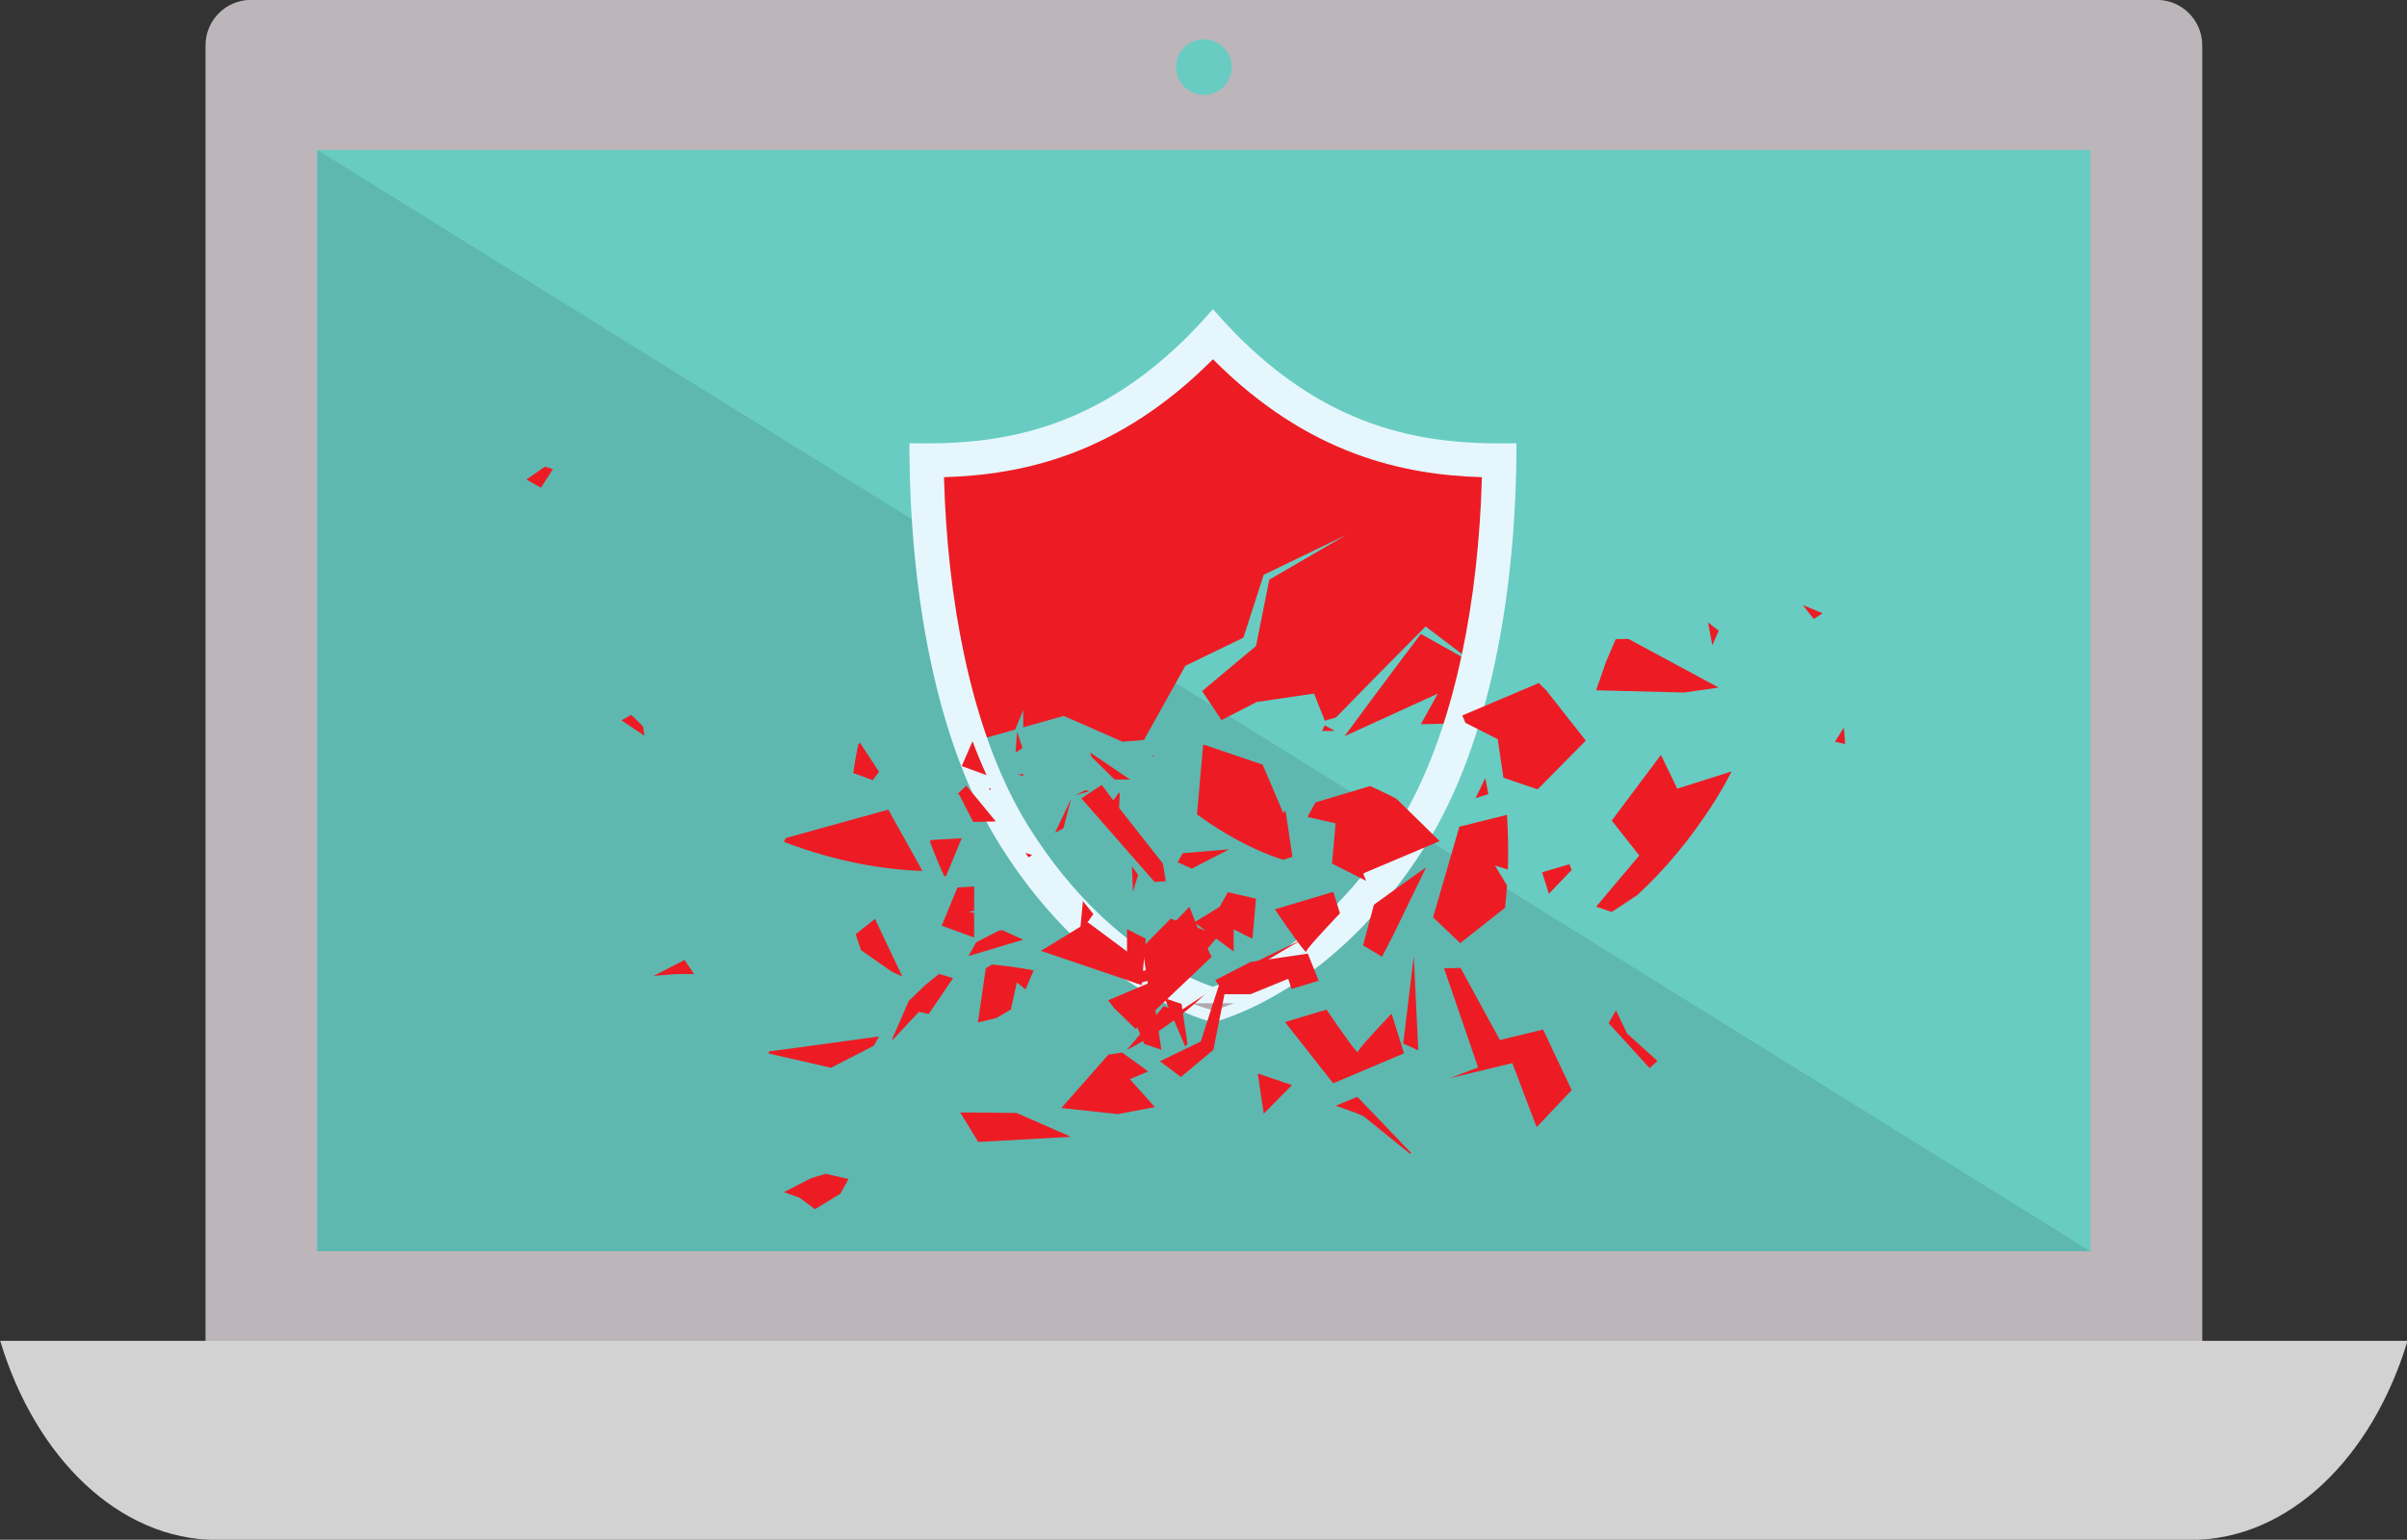 <?xml version="1.0" encoding="UTF-8"?><svg xmlns="http://www.w3.org/2000/svg" xmlns:xlink="http://www.w3.org/1999/xlink" height="208.8" preserveAspectRatio="xMidYMid meet" version="1.0" viewBox="49.4 108.2 326.3 208.8" width="326.3" zoomAndPan="magnify"><rect x="49.4" y="108.2" width="326.3" height="208.8" fill="#333333" stroke="none"/><defs><clipPath id="a"><path d="M 210 244 L 217 244 L 217 246 L 210 246 Z M 210 244"/></clipPath><clipPath id="b"><path d="M 210.93 244.242 C 212.75 244.957 213.828 245.199 213.828 245.199 C 213.828 245.199 214.906 244.953 216.727 244.242 Z M 210.93 244.242"/></clipPath><clipPath id="c"><path d="M 210.93 244.242 C 212.75 244.957 213.828 245.199 213.828 245.199 C 213.828 245.199 214.906 244.953 216.727 244.242 L 210.93 244.242"/></clipPath></defs><g><g id="change1_1"><path d="M 347.945 298.23 L 347.945 114.355 C 347.945 110.941 345.18 108.18 341.77 108.18 L 83.434 108.18 C 80.023 108.18 77.258 110.941 77.258 114.355 L 77.258 298.23 L 347.945 298.23" fill="#bcb5b9"/></g><g id="change2_1"><path d="M 49.426 290.023 C 54.191 305.867 65.547 317.023 78.812 317.023 L 346.391 317.023 C 359.652 317.023 371.008 305.867 375.773 290.023 L 49.426 290.023" fill="#d3d2d2"/></g><g id="change3_1"><path d="M 332.789 277.879 L 92.41 277.879 L 92.41 128.531 L 332.789 128.531 L 332.789 277.879" fill="#68ccc2"/></g><g id="change4_1"><path d="M 332.789 277.879 L 92.41 277.879 L 92.41 128.531 Z M 332.789 277.879" fill="#5eb8b0"/></g><g id="change3_2"><path d="M 216.371 117.293 C 216.371 119.379 214.684 121.066 212.602 121.066 C 210.52 121.066 208.828 119.379 208.828 117.293 C 208.828 115.211 210.52 113.523 212.602 113.523 C 214.684 113.523 216.371 115.211 216.371 117.293" fill="#68ccc2"/></g><g id="change5_1"><path d="M 188.109 204.508 L 188.109 206.828 L 193.605 205.285 C 193.605 205.285 197.398 206.934 201.574 208.785 L 204.477 208.543 L 205.547 206.629 L 210.098 198.477 L 217.961 194.672 L 220.711 186.145 L 231.891 180.742 L 221.469 186.805 L 219.668 195.809 L 212.363 201.91 C 212.363 201.91 213.863 204.164 214.992 205.848 L 219.762 203.391 L 227.531 202.254 L 229.004 205.934 L 230.52 205.48 C 236.258 199.574 242.664 193.156 242.664 193.156 L 249.621 198.426 C 251.477 190.082 252.512 180.707 252.648 170.637 C 241.805 170.613 227.75 168.562 213.832 153.582 C 199.91 168.562 185.855 170.613 175.012 170.637 C 175.211 185.148 177.27 198.223 180.965 208.836 L 187.023 207.133 L 188.109 204.508" fill="#ed1c24"/></g><g id="change5_2"><path d="M 231.668 208.031 L 244.309 202.262 L 242.016 206.406 L 248.672 206.27 C 249.086 203.754 249.398 201.137 249.621 198.426 L 242.008 194.16 C 242.008 194.16 236.539 201.395 231.668 208.031" fill="#ed1c24"/></g><g id="change6_1"><path d="M 213.832 150.121 L 213.828 150.121 C 200.109 165.992 186.387 168.328 174.828 168.328 C 174.105 168.328 173.391 168.32 172.684 168.305 C 172.684 188.328 176.246 208.887 184.992 222.852 C 197.742 243.203 213.828 246.832 213.828 246.832 L 213.828 246.828 C 213.828 246.828 229.918 243.203 242.664 222.852 C 251.414 208.887 254.977 188.328 254.977 168.305 C 254.27 168.32 253.555 168.328 252.832 168.328 C 241.273 168.328 227.551 165.992 213.832 150.121 Z M 213.832 156.914 C 226.801 169.957 239.785 172.586 250.293 172.91 C 250.055 181.449 249.145 189.5 247.582 196.895 C 245.59 206.312 242.617 214.223 238.75 220.398 C 232.762 229.961 226.027 235.41 221.434 238.297 C 218.023 240.438 215.25 241.531 213.824 242.012 C 212.398 241.531 209.629 240.438 206.227 238.297 C 201.633 235.41 194.898 229.961 188.91 220.398 C 185.039 214.223 182.07 206.312 180.078 196.895 C 178.516 189.5 177.605 181.449 177.367 172.91 C 187.871 172.586 200.859 169.957 213.832 156.914" fill="#e5f7fd"/></g><g clip-path="url(#a)"><g clip-path="url(#b)"><g clip-path="url(#c)" id="change7_1"><path d="M 210.93 244.242 L 210.93 245.199 L 216.727 245.199 L 216.727 244.242 Z M 210.93 244.242" fill="#b1aaad"/></g></g></g><g id="change5_3"><path d="M 181.238 208.715 L 179.773 212.09 L 183.141 213.312 C 182.469 211.84 181.836 210.309 181.238 208.715" fill="#ed1c24"/></g><g id="change5_4"><path d="M 249.426 216.434 L 251.16 215.883 L 250.75 213.695 C 250.324 214.633 249.883 215.547 249.426 216.434" fill="#ed1c24"/></g><g id="change5_5"><path d="M 243.672 232.594 L 247.352 236.094 L 253.426 231.297 C 253.539 230.309 253.633 229.297 253.699 228.27 L 252.059 225.57 L 253.809 226.113 C 253.891 223.73 253.852 221.254 253.695 218.695 L 247.234 220.305 L 243.672 232.594" fill="#ed1c24"/></g><g id="change5_6"><path d="M 259.367 229.402 C 260.316 228.398 261.367 227.305 262.461 226.172 L 262.148 225.387 L 258.453 226.492 L 259.367 229.402" fill="#ed1c24"/></g><g id="change5_7"><path d="M 198.754 214.637 L 195.992 216.457 L 205.922 227.805 L 207.441 227.695 C 207.309 226.895 207.176 226.094 207.043 225.301 L 200.688 217.223 L 198.754 214.637" fill="#ed1c24"/></g><g id="change5_8"><path d="M 267.113 197.953 L 265.773 201.805 L 277.703 202.109 L 282.395 201.438 L 270.16 194.844 C 269.582 194.852 269.008 194.859 268.438 194.867 L 267.113 197.953" fill="#ed1c24"/></g><g id="change5_9"><path d="M 206.066 245.328 L 201.691 243.109 L 204.539 249.773 L 206.84 250.555 L 206.066 245.328" fill="#ed1c24"/></g><g id="change5_10"><path d="M 134.973 205.141 L 133.641 205.875 L 136.77 207.973 L 136.57 206.707 L 134.973 205.141" fill="#ed1c24"/></g><g id="change5_11"><path d="M 218.133 219.469 C 218.473 219.801 218.809 220.129 219.129 220.441 L 218.305 219.395 L 218.133 219.469" fill="#ed1c24"/></g><g id="change5_12"><path d="M 249.773 252.945 C 249.773 252.945 248.102 253.586 245.973 254.402 L 254.418 252.363 L 257.711 261.051 L 262.461 256.02 L 258.586 247.809 L 252.723 249.23 L 247.406 239.457 L 245.16 239.504 L 249.773 252.945" fill="#ed1c24"/></g><g id="change5_13"><path d="M 179.773 221.867 L 175.586 222.113 L 175.477 222.367 C 176.07 223.961 176.703 225.492 177.371 226.965 L 177.629 227.055 L 179.773 221.867" fill="#ed1c24"/></g><g id="change5_14"><path d="M 124.355 171.812 L 123.277 171.48 L 120.758 173.227 L 122.73 174.34 L 124.355 171.812" fill="#ed1c24"/></g><g id="change5_15"><path d="M 235.148 214.789 L 227.734 217.008 L 226.637 218.977 L 230.457 219.852 L 229.969 225.301 L 234.609 227.652 L 234.184 226.648 L 244.559 222.258 C 242.039 219.789 239.16 216.969 238.797 216.602 C 238.617 216.426 237.168 215.723 235.148 214.789" fill="#ed1c24"/></g><g id="change5_16"><path d="M 223.359 218.434 L 220.562 211.887 L 212.512 209.152 L 211.664 218.633 C 217.273 222.738 221.867 224.344 223.359 224.793 C 223.656 224.703 224.074 224.574 224.602 224.383 L 223.672 218.117 L 223.359 218.434" fill="#ed1c24"/></g><g id="change5_17"><path d="M 164.43 268.086 L 161.324 267.371 L 159.375 267.957 L 155.68 269.859 L 157.824 270.637 L 159.887 272.172 L 163.32 270.07 L 164.43 268.086" fill="#ed1c24"/></g><g id="change5_18"><path d="M 207.16 244.641 L 202.141 250.598 C 205.078 249.066 208.805 246.688 212.738 243.066 L 209.277 245.359 L 207.16 244.641" fill="#ed1c24"/></g><g id="change5_19"><path d="M 202.984 229.117 L 203.691 226.836 L 202.852 225.672 Z M 202.984 229.117" fill="#ed1c24"/></g><g id="change5_20"><path d="M 187.352 213.246 L 188.109 213.422 L 188.109 213.145 Z M 187.352 213.246" fill="#ed1c24"/></g><g id="change5_21"><path d="M 202.609 213.918 L 197.199 210.254 L 197.355 210.812 L 200.477 213.898 L 202.609 213.918" fill="#ed1c24"/></g><g id="change5_22"><path d="M 188.402 223.848 C 188.543 224.055 188.688 224.258 188.828 224.461 L 189.324 224.156 L 188.402 223.848" fill="#ed1c24"/></g><g id="change5_23"><path d="M 168.012 232.812 L 165.398 234.879 L 166.121 237.047 L 170.312 239.977 L 171.73 240.621 L 168.012 232.812" fill="#ed1c24"/></g><g id="change5_24"><path d="M 179.418 215.93 L 181.336 219.66 L 184.398 219.59 L 180.395 214.734 C 179.969 215.133 179.551 215.531 179.141 215.934 L 179.418 215.93" fill="#ed1c24"/></g><g id="change5_25"><path d="M 181.969 246.859 L 184.465 246.25 L 186.438 245.098 L 187.246 241.414 L 188.418 242.387 L 189.52 239.793 C 188.5 239.594 187.492 239.426 186.496 239.289 C 185.602 239.172 184.727 239.07 183.863 238.988 L 183.035 239.496 L 181.969 246.859" fill="#ed1c24"/></g><g id="change5_26"><path d="M 201.109 215.625 C 200.715 216.184 200.312 216.758 199.902 217.34 L 201.066 218.32 L 201.199 215.934 L 201.109 215.625" fill="#ed1c24"/></g><g id="change5_27"><path d="M 195.789 234.766 L 197.617 232.156 L 196.207 230.395 Z M 195.789 234.766" fill="#ed1c24"/></g><g id="change5_28"><path d="M 234.23 257.785 L 233.418 256.938 L 230.477 258.137 C 232.574 258.871 234.082 259.434 234.277 259.594 C 234.676 259.922 237.812 262.453 240.559 264.668 L 240.723 264.578 L 234.23 257.785" fill="#ed1c24"/></g><g id="change5_29"><path d="M 202.184 234.203 L 202.184 237.223 L 196.852 233.258 L 190.508 237.141 L 204.168 241.777 L 204.73 235.492 L 202.184 234.203" fill="#ed1c24"/></g><g id="change5_30"><path d="M 205.891 210.711 L 205.703 210.629 L 205.418 210.777 Z M 205.891 210.711" fill="#ed1c24"/></g><g id="change5_31"><path d="M 167.863 250.004 L 168.562 248.75 L 153.621 250.789 L 153.621 251.066 L 162.055 252.996 L 167.863 250.004" fill="#ed1c24"/></g><g id="change5_32"><path d="M 187.281 207.418 L 187.074 210.254 L 188.012 209.621 Z M 187.281 207.418" fill="#ed1c24"/></g><g id="change5_33"><path d="M 155.918 221.84 L 155.68 222.367 C 162.91 225.125 169.301 226.129 174.453 226.305 L 169.82 217.988 L 155.918 221.84" fill="#ed1c24"/></g><g id="change5_34"><path d="M 173.977 245.406 L 175.301 245.703 L 178.602 240.84 C 177.977 240.656 177.336 240.465 176.691 240.27 L 174.789 241.816 L 172.594 243.938 L 170.309 249.172 L 170.508 249.121 L 173.977 245.406" fill="#ed1c24"/></g><g id="change5_35"><path d="M 281.957 216.672 C 282.723 215.445 283.453 214.152 284.148 212.805 L 276.773 215.145 L 274.562 210.57 L 267.891 219.473 L 271.625 224.211 L 265.773 231.152 L 267.891 231.871 L 271.352 229.578 C 274.859 226.352 278.527 222.141 281.957 216.672" fill="#ed1c24"/></g><g id="change5_36"><path d="M 208.094 232.781 L 204.266 236.656 L 205.195 242.926 C 206.273 242.535 207.797 241.914 209.629 240.961 L 214.648 235.004 L 208.094 232.781" fill="#ed1c24"/></g><g id="change5_37"><path d="M 184.801 234.402 L 181.73 235.98 L 180.691 237.848 L 188.105 235.625 C 187.246 235.23 186.285 234.793 185.273 234.336 L 184.801 234.402" fill="#ed1c24"/></g><g id="change5_38"><path d="M 226.484 237.242 C 226.484 236.961 228.387 234.852 231.047 232.047 L 230.137 229.141 L 222.223 231.508 C 224.527 234.883 226.484 237.633 226.484 237.242" fill="#ed1c24"/></g><g id="change5_39"><path d="M 273.031 253.051 L 274.086 252.066 L 269.98 248.359 L 268.469 245.219 C 268.129 245.805 267.793 246.383 267.469 246.945 L 273.031 253.051" fill="#ed1c24"/></g><g id="change5_40"><path d="M 229.223 245.109 L 223.594 246.793 L 224.32 247.715 L 230.133 255.102 L 239.738 251.035 L 238.047 245.648 C 235.387 248.453 233.484 250.559 233.484 250.844 C 233.484 251.234 231.527 248.484 229.223 245.109" fill="#ed1c24"/></g><g id="change5_41"><path d="M 200.754 240.32 C 201.766 240.773 202.727 241.211 203.586 241.609 L 206.629 240.699 L 205.789 239.633 L 200.754 240.32" fill="#ed1c24"/></g><g id="change5_42"><path d="M 195.152 216.062 L 197.102 215.48 L 196.539 215.352 Z M 195.152 216.062" fill="#ed1c24"/></g><g id="change5_43"><path d="M 165.992 208.941 L 165.766 209.078 C 165.48 210.414 165.25 211.73 165.066 213.023 L 167.715 213.992 L 168.562 212.855 L 165.992 208.941" fill="#ed1c24"/></g><g id="change5_44"><path d="M 183.453 215.062 C 183.504 215.176 183.555 215.289 183.605 215.402 L 183.707 215.156 L 183.453 215.062" fill="#ed1c24"/></g><g id="change5_45"><path d="M 259 201.801 C 258.684 201.484 258.348 201.16 258.008 200.824 L 247.629 205.219 L 248.059 206.223 L 252.434 208.438 L 253.211 213.668 L 257.844 215.242 L 264.375 208.629 L 259 201.801" fill="#ed1c24"/></g><g id="change5_46"><path d="M 181.457 235.332 L 181.457 232 L 180.695 231.824 L 181.457 231.723 L 181.457 228.414 L 179.199 228.547 L 177.055 233.734 L 181.457 235.332" fill="#ed1c24"/></g><g id="change5_47"><path d="M 220.715 259.223 L 224.543 255.344 L 219.906 253.773 Z M 220.715 259.223" fill="#ed1c24"/></g><g id="change5_48"><path d="M 298.148 208.789 L 299.535 209.09 L 299.363 206.855 Z M 298.148 208.789" fill="#ed1c24"/></g><g id="change5_49"><path d="M 207.273 243.559 L 210.07 250.105 L 210.383 249.789 L 209.574 244.34 L 207.273 243.559" fill="#ed1c24"/></g><g id="change5_50"><path d="M 216.637 234.219 L 219.184 235.508 L 219.668 230.059 L 215.848 229.188 L 214.738 231.172 L 211.305 233.273 L 216.637 237.234 L 216.637 234.219" fill="#ed1c24"/></g><g id="change5_51"><path d="M 179.562 259.047 L 182.008 263.055 L 194.586 262.359 L 187.215 259.121 L 179.562 259.047" fill="#ed1c24"/></g><g id="change5_52"><path d="M 192.422 221.133 L 193.555 220.531 L 194.609 216.512 Z M 192.422 221.133" fill="#ed1c24"/></g><g id="change5_53"><path d="M 141.039 240.285 L 143.488 240.285 C 143.227 239.895 142.961 239.504 142.699 239.113 C 142.547 238.887 142.379 238.637 142.203 238.375 L 137.996 240.539 L 141.039 240.285" fill="#ed1c24"/></g><g id="change5_54"><path d="M 281.527 195.711 C 281.824 195.062 282.113 194.406 282.395 193.734 L 280.945 192.605 L 281.527 195.711" fill="#ed1c24"/></g><g id="change5_55"><path d="M 215.438 243.02 L 218.922 243.02 L 224.039 240.93 L 224.473 242.301 L 228.164 241.195 L 226.691 237.516 L 218.922 238.652 L 214.152 241.109 C 214.328 241.375 214.496 241.625 214.648 241.852 C 214.91 242.242 215.176 242.633 215.438 243.02" fill="#ed1c24"/></g><g id="change5_56"><path d="M 210.633 231.168 C 209.535 232.301 208.488 233.395 207.535 234.398 L 209.227 239.781 L 199.617 243.848 L 200.438 244.895 C 202.07 246.492 203.348 247.742 203.348 247.742 L 213.648 237.957 L 211.879 234.285 L 210.633 231.168" fill="#ed1c24"/></g><g id="change5_57"><path d="M 230.359 207.309 L 228.969 206.559 L 228.637 207.336 C 229.203 207.324 229.781 207.316 230.359 207.309" fill="#ed1c24"/></g><g id="change5_58"><path d="M 210.953 225.988 L 216.031 223.371 L 209.727 223.898 L 209.039 225.129 C 209.688 225.418 210.328 225.707 210.953 225.988" fill="#ed1c24"/></g><g id="change5_59"><path d="M 241.059 237.852 L 239.625 249.699 L 241.664 250.633 L 241.059 237.852" fill="#ed1c24"/></g><g id="change5_60"><path d="M 296.461 191.363 L 293.773 190.234 C 294.273 190.863 294.781 191.5 295.285 192.133 L 296.461 191.363" fill="#ed1c24"/></g><g id="change5_61"><path d="M 238.238 235.062 L 242.73 225.812 C 237.637 229.434 243.078 225.52 235.652 230.883 L 234.176 236.398 L 236.758 237.93 L 238.238 235.062" fill="#ed1c24"/></g><g id="change5_62"><path d="M 214.93 240.902 L 212.18 249.434 L 206.633 252.113 C 207.457 252.715 208.277 253.312 209.078 253.945 C 209.203 254.043 209.34 254.145 209.48 254.25 L 213.887 250.57 L 215.688 241.566 L 226.109 235.5 L 214.93 240.902" fill="#ed1c24"/></g><g id="change5_63"><path d="M 205.043 253.5 C 204.785 253.297 204.523 253.098 204.258 252.902 C 203.352 252.23 202.422 251.578 201.492 250.922 L 199.645 251.23 L 194.492 257.078 L 193.281 258.453 L 200.934 259.277 L 205.953 258.328 C 204.496 256.703 202.566 254.535 202.566 254.535 L 205.043 253.5" fill="#ed1c24"/></g></g></svg>
